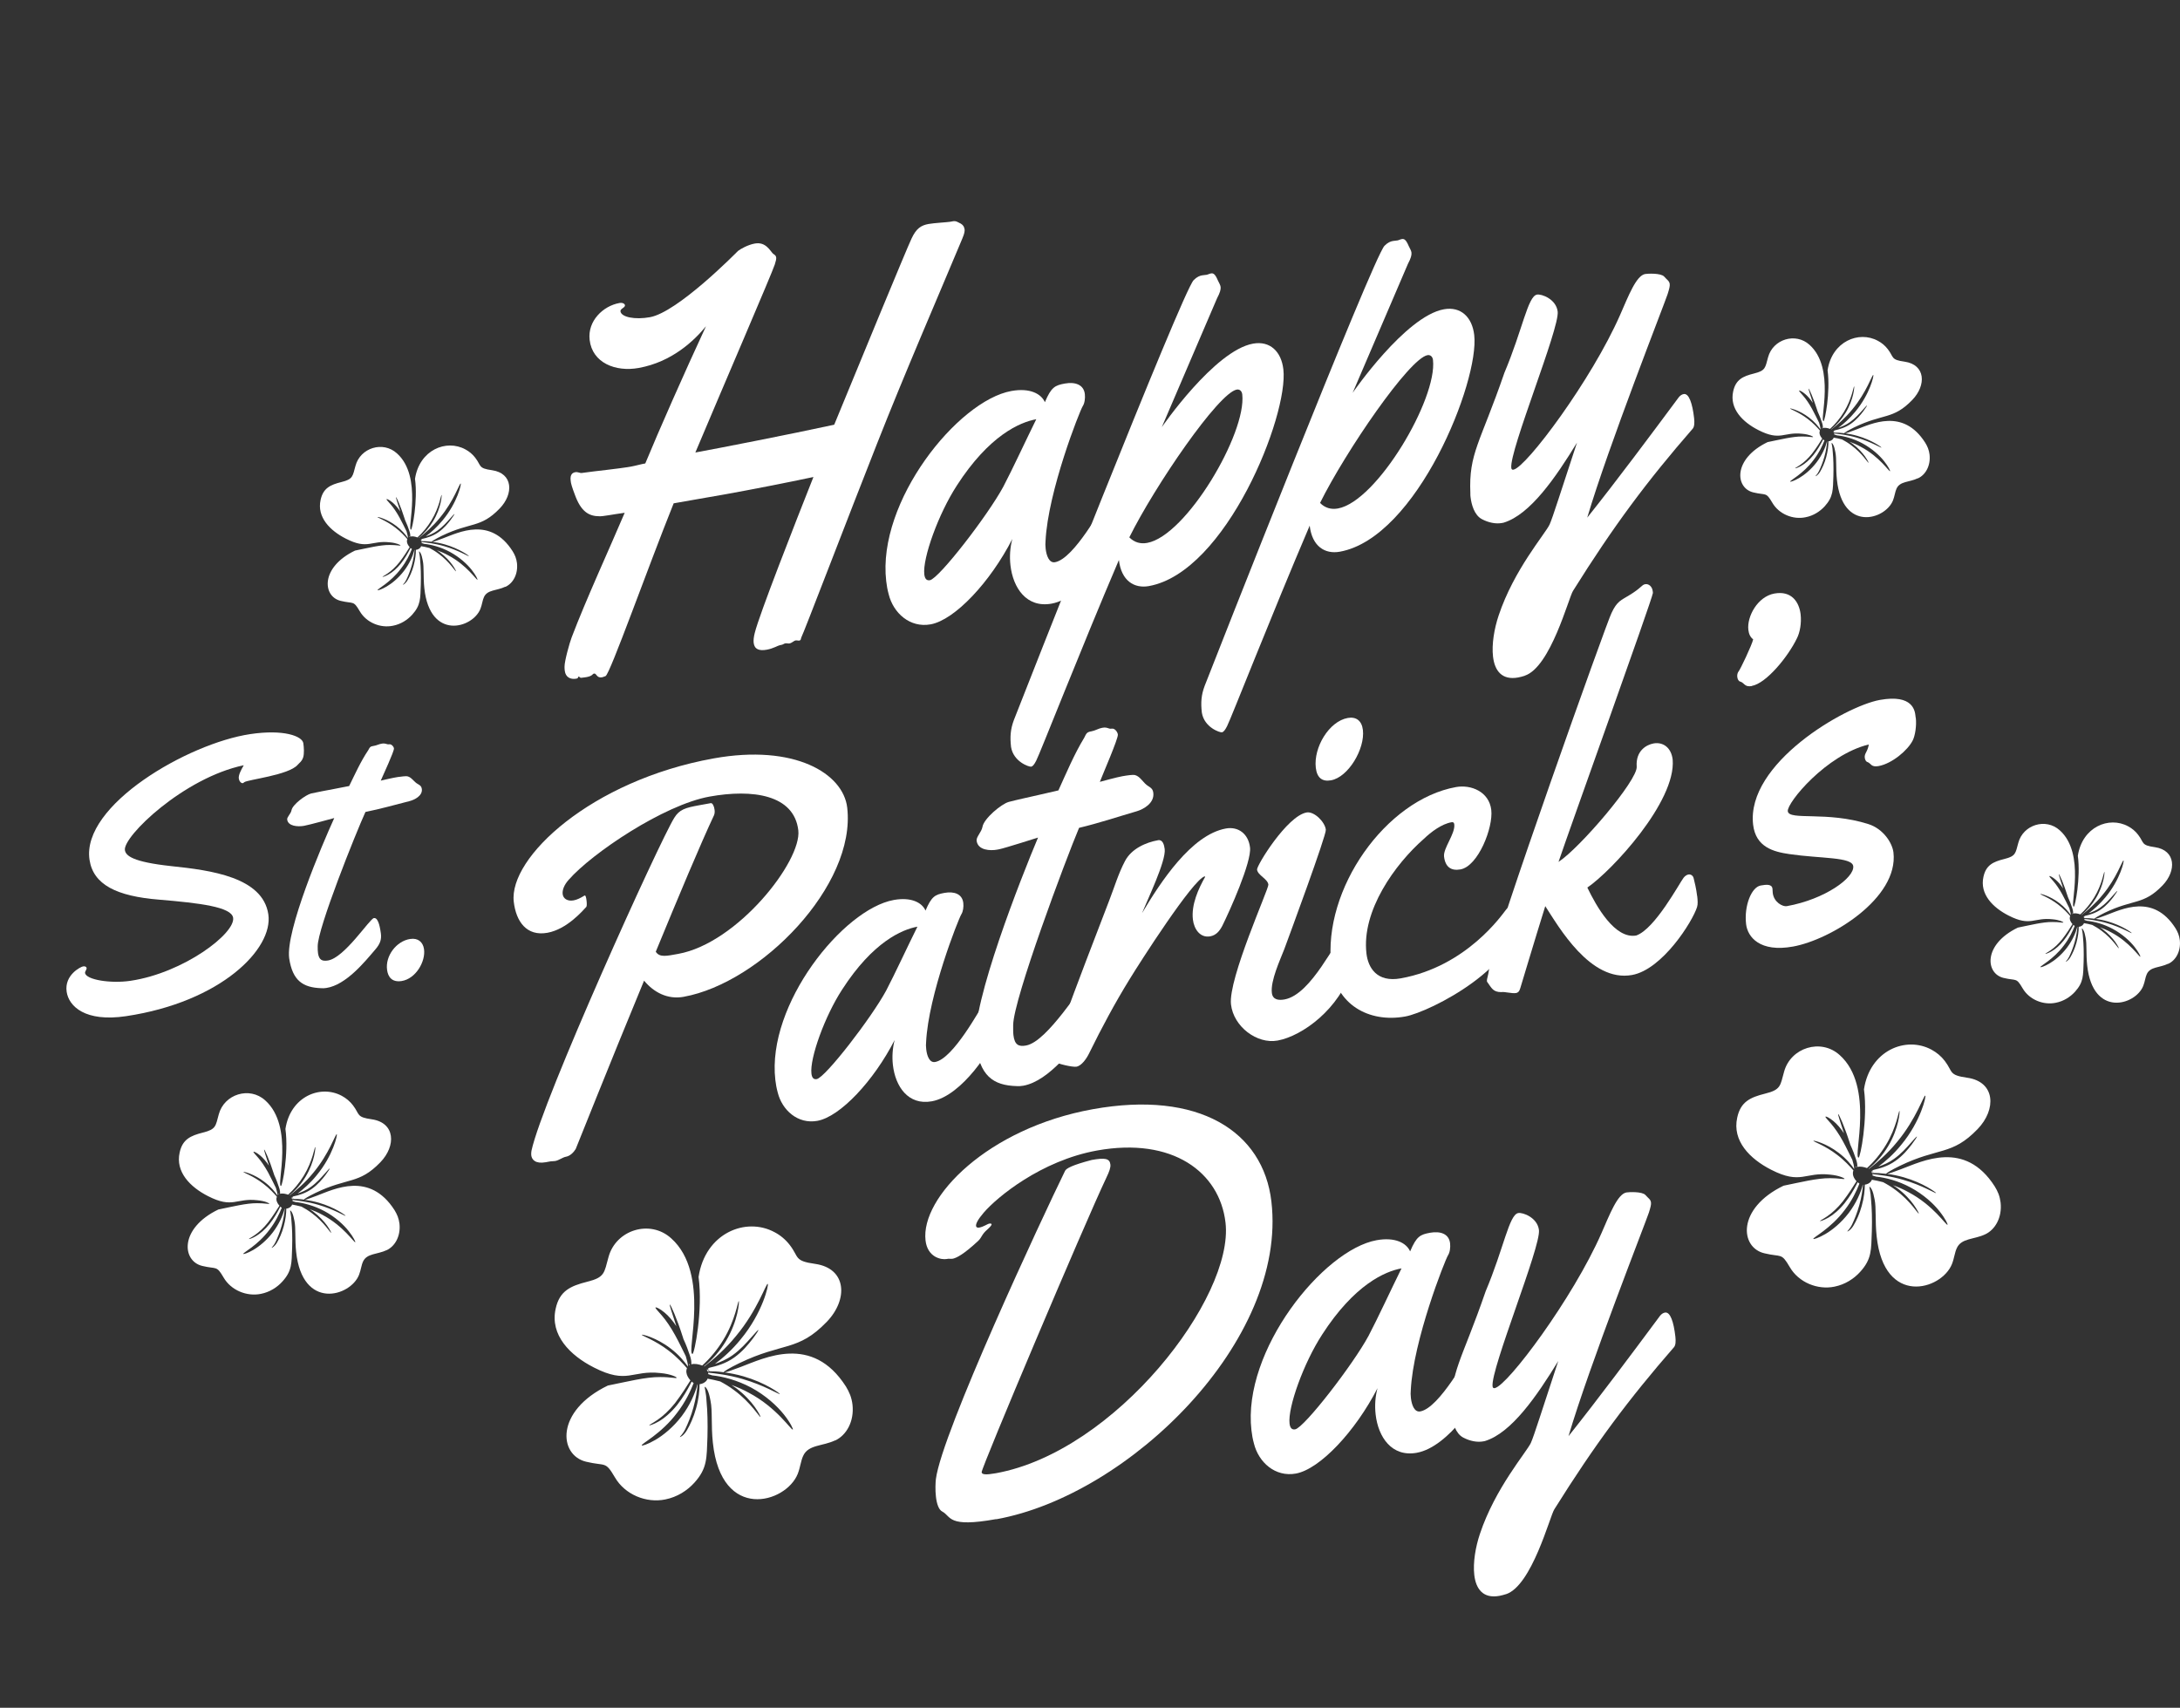 <?xml version="1.0" encoding="UTF-8"?><svg id="b" xmlns="http://www.w3.org/2000/svg" viewBox="0 0 338.78 265.43"><rect x="0" y="0" width="338.78" height="265.43" fill="#333333" stroke="none"/><g id="c"><path d="M129.77,223.9c1.75-.81,3-2.95,2.71-5.58-.06-.51-.18-1.02-.36-1.5-.18-.47-.41-.91-.66-1.32-5.25-8.22-12.68-4.41-16.38-3.03-1.25.47-2.12.78-2.47.84.89.12,1.88.31,2.93.61,1.68.49,3.13,1.15,4.12,1.71,1,.56,1.55,1,1.53,1.04-.07.12-2.46-1.38-5.77-2.33-2.3-.68-4.34-.88-5.38-1,.02.08.03.16.03.24.19.05.39.11.61.19,0,0,0,0,0,0,1.66.17,3.86.73,6.06,1.9,2.28,1.23,4.03,2.86,5.08,4.18,1.05,1.32,1.47,2.29,1.39,2.34-.22.18-2.45-3.41-6.88-5.74-.91-.5-1.8-.88-2.66-1.19.24.15.47.31.71.48,1.32.99,2.32,2.1,2.94,2.97.62.87.9,1.48.85,1.51-.12.09-1.47-2.22-4.06-4.13-.75-.57-1.5-1.01-2.19-1.38-.73-.19-1.39-.33-1.97-.43-.03.07-.04.15-.09.21-.25.38-.68.6-1.14.65,0,.95-.13,2.28-.54,3.73-.38,1.4-.94,2.59-1.42,3.41-.49.84-1.08,1.13-1.1,1.07-.04-.05.43-.4.83-1.22.4-.83.9-2.02,1.27-3.37.39-1.38.56-2.66.66-3.58-.01,0-.03,0-.04-.01,0,0,0,.01,0,.02-.36,1.36-1.14,3.2-2.45,4.93-1.32,1.73-2.87,2.97-4.09,3.68-1.22.71-2.07.95-2.11.85-.14-.24,3.01-1.74,5.5-5.07,1.28-1.66,2.07-3.35,2.57-4.62-.11-.07-.22-.14-.31-.23-.06.13-.13.26-.21.41-.45.86-1.11,2.05-2.05,3.23-.94,1.18-2.01,2.07-2.86,2.56-.86.5-1.46.64-1.48.6-.03-.06.52-.31,1.31-.86.79-.54,1.78-1.43,2.69-2.57,1.07-1.4,1.89-2.73,2.41-3.56-.03-.03-.06-.05-.08-.08-.27-.33-.5-.71-.55-1.14-.03-.22,0-.45.09-.66-.58-.67-1.54-1.74-2.84-2.73-2.12-1.64-4.23-2.34-4.18-2.47.01-.11,2.25.42,4.45,2.11,1.3.98,2.2,2.08,2.71,2.83,0,0,0,0,.01-.01,0-.22-.03-.47-.11-.77-.06-.25-.14-.53-.23-.84-.44-.86-.98-2.04-1.66-3.27-.7-1.27-1.44-2.34-2.06-3.05-.61-.72-1.05-1.13-.98-1.24.06-.09.65.15,1.42.8.58.48,1.23,1.21,1.82,2.11-.63-1.95-1.11-3.33-1.02-3.37.11-.05,1.12,2.19,2.03,5.07.03.1.06.19.09.29.44.94.76,1.82.98,2.5.24.64.28,1.16.24,1.43.52-.15,1.2,0,1.7.19,1.15-1.03,2.37-2.48,3.29-4.01,1.88-3.07,2.25-6.05,2.39-6.01.05,0,.03.75-.24,1.92-.27,1.16-.82,2.75-1.77,4.32-.87,1.45-2.08,2.88-3.39,3.89.02,0,.03.02.05.03,1.37-1.06,3.22-2.63,4.93-4.74,3.36-4.03,4.66-8.19,4.92-8.09.21.01-.74,4.45-4.23,8.65-1.31,1.61-2.72,2.86-3.98,3.79.84-.29,1.82-.69,2.74-1.35,1.25-.89,2.18-1.96,2.86-2.72.68-.77,1.1-1.24,1.15-1.2.05.04-.29.58-.91,1.4-.63.81-1.54,1.95-2.85,2.88-1.32.94-2.75,1.33-3.75,1.56-.03,0-.06.01-.09.02-.09.06-.19.13-.28.19.11.11.21.23.3.36.26,0,.54,0,.89.02.39.02.83.07,1.31.13,0-.13.89-.66,2.38-1.39,6.85-3.32,9.11-1.76,13.63-6.44,3.35-3.47,3.13-8.3-1.8-9.01-3.31-.46-2.47-1.03-3.95-2.94-.64-.83-1.44-1.5-2.33-1.97-4.49-2.45-10.81.13-11.84,6.94.7,5.2-.65,12.01-.95,11.97-.99-.11,2.84-12.49-3.3-17.97-3.28-2.99-8.62-1.32-9.75,2.93-.68,2.43-.53,3.13-3.32,3.82-2.6.66-4.29,1.42-4.89,4.2-.9,4.07,2.21,7.23,5.96,9.13,5.23,2.67,5.88.35,10.34.86,1.63.15,2.55.64,2.51.73-.04.14-.99-.12-2.54-.11-2.27-.03-5.19.73-8.16,1.32-8.22,3.97-7.64,10.83-3.37,11.84,3.06.74,2.94-.18,4.47,2.43,1.56,2.69,4.88,4.04,7.83,3.43,1.86-.37,3.41-1.38,4.51-2.59,2.05-2.27,1.91-3.84,2.04-7.09.06-2.17,0-4.13-.14-5.54-.06-1.44-.35-2.21-.27-2.28.05-.03.23.13.42.51.19.38.34.97.47,1.68.32,1.55.07,3.78.36,6.48,1.3,12.34,11.36,9.44,13.19,4.86.4-1.02.48-2.04.85-2.81.8-1.76,3.02-1.47,4.96-2.4Z" style="fill:#fff; stroke-width:0px;"/><path d="M107.11,212.2s.06-.03.09-.05c-.03-.06-.07-.14-.11-.23,0,.09.02.19.02.28Z" style="fill:#fff; stroke-width:0px;"/><path d="M109.83,212.87c.06.09.1.19.13.29.09,0,.18,0,.28,0l-.35-.32s-.04.02-.06.04Z" style="fill:#fff; stroke-width:0px;"/><path d="M60.07,194.32c1.3-.6,2.22-2.18,2.01-4.13-.05-.38-.14-.75-.27-1.11-.14-.35-.3-.67-.49-.98-3.89-6.09-9.39-3.27-12.13-2.24-.92.35-1.57.58-1.83.62.66.09,1.39.23,2.17.45,1.24.36,2.31.85,3.05,1.27.74.42,1.15.74,1.13.77-.05.09-1.82-1.02-4.27-1.72-1.7-.5-3.22-.65-3.99-.74.01.06.02.12.03.18.14.04.29.08.45.14,0,0,0,0,0,0,1.23.13,2.86.54,4.49,1.41,1.69.91,2.99,2.12,3.76,3.1.78.98,1.09,1.7,1.03,1.73-.16.13-1.82-2.52-5.1-4.25-.67-.37-1.34-.65-1.97-.88.17.11.35.23.52.36.97.73,1.72,1.56,2.18,2.2.46.65.66,1.1.63,1.12-.09.06-1.09-1.64-3-3.06-.56-.42-1.11-.75-1.62-1.02-.54-.14-1.03-.24-1.46-.32-.02.05-.03.11-.06.16-.18.28-.51.44-.84.48,0,.7-.1,1.69-.4,2.76-.28,1.03-.69,1.92-1.05,2.52-.37.62-.8.84-.82.79-.03-.04.32-.29.61-.91.29-.61.66-1.49.94-2.5.29-1.02.42-1.97.49-2.65-.01,0-.02,0-.03,0,0,0,0,0,0,.01-.26,1.01-.85,2.37-1.82,3.65-.98,1.28-2.13,2.2-3.03,2.73-.91.53-1.53.7-1.57.63-.1-.18,2.23-1.29,4.07-3.76.95-1.23,1.53-2.48,1.91-3.42-.08-.05-.16-.1-.23-.17-.05.1-.09.19-.15.3-.33.64-.82,1.52-1.52,2.39-.69.87-1.49,1.53-2.12,1.9-.63.37-1.08.48-1.09.44-.02-.05.39-.23.97-.64.58-.4,1.32-1.06,1.99-1.91.8-1.03,1.4-2.02,1.79-2.63-.02-.02-.04-.04-.06-.06-.2-.24-.37-.53-.41-.84-.02-.16,0-.34.07-.49-.43-.49-1.14-1.29-2.11-2.02-1.57-1.22-3.13-1.73-3.09-1.83,0-.08,1.67.31,3.29,1.57.96.73,1.63,1.54,2.01,2.1,0,0,0,0,0,0,0-.16-.02-.35-.08-.57-.05-.19-.1-.4-.17-.62-.33-.64-.73-1.51-1.23-2.43-.52-.94-1.07-1.73-1.53-2.26-.45-.53-.78-.84-.72-.92.05-.07.48.11,1.05.59.43.36.91.9,1.35,1.56-.47-1.44-.82-2.47-.75-2.5.08-.03.83,1.62,1.5,3.75.02.07.04.14.07.22.33.7.56,1.35.72,1.85.18.47.21.86.18,1.06.38-.11.89,0,1.26.14.85-.76,1.76-1.84,2.44-2.97,1.39-2.28,1.67-4.48,1.77-4.45.04,0,.02.56-.18,1.42-.2.86-.61,2.04-1.31,3.2-.65,1.08-1.54,2.13-2.51,2.88.01,0,.02.02.04.02,1.01-.78,2.39-1.95,3.66-3.51,2.49-2.99,3.45-6.07,3.64-5.99.16,0-.55,3.3-3.14,6.41-.97,1.19-2.02,2.12-2.95,2.81.62-.21,1.35-.51,2.03-1,.93-.66,1.62-1.45,2.12-2.01.5-.57.82-.92.85-.89.03.03-.22.43-.67,1.04-.46.6-1.14,1.44-2.11,2.13-.98.7-2.04.99-2.78,1.15-.02,0-.04,0-.07.01-.07.05-.14.09-.21.14.08.08.16.17.22.27.19,0,.4,0,.66.01.29.01.62.05.97.09,0-.1.66-.49,1.76-1.03,5.07-2.46,6.75-1.3,10.1-4.77,2.48-2.57,2.32-6.15-1.33-6.68-2.45-.34-1.83-.76-2.93-2.18-.47-.62-1.07-1.11-1.72-1.46-3.33-1.81-8.01.1-8.77,5.14.52,3.85-.48,8.9-.7,8.87-.73-.08,2.1-9.25-2.44-13.31-2.43-2.21-6.38-.98-7.22,2.17-.5,1.8-.39,2.32-2.46,2.83-1.93.49-3.18,1.05-3.62,3.11-.67,3.02,1.64,5.36,4.41,6.77,3.87,1.98,4.35.26,7.66.64,1.21.11,1.89.47,1.86.54-.03.1-.73-.09-1.88-.08-1.68-.02-3.85.54-6.04.98-6.09,2.94-5.66,8.02-2.49,8.77,2.26.55,2.18-.13,3.31,1.8,1.15,1.99,3.61,2.99,5.8,2.54,1.37-.27,2.53-1.02,3.34-1.92,1.52-1.68,1.42-2.84,1.51-5.25.05-1.61,0-3.06-.1-4.1-.04-1.07-.26-1.64-.2-1.69.04-.02.17.1.31.38.14.28.25.72.35,1.24.23,1.14.05,2.8.26,4.8.96,9.14,8.42,6.99,9.77,3.6.3-.76.36-1.51.63-2.08.59-1.3,2.24-1.09,3.68-1.78Z" style="fill:#fff; stroke-width:0px;"/><path d="M43.28,185.65s.05-.02.07-.03c-.02-.04-.05-.1-.08-.17,0,.07.01.14.01.2Z" style="fill:#fff; stroke-width:0px;"/><path d="M45.3,186.15c.04.07.07.14.1.21.06,0,.13,0,.21,0l-.26-.24s-.03.02-.05.03Z" style="fill:#fff; stroke-width:0px;"/><path d="M308.5,191.85c1.55-.72,2.66-2.62,2.4-4.95-.06-.46-.16-.9-.32-1.33-.16-.41-.36-.8-.59-1.17-4.65-7.29-11.24-3.91-14.53-2.69-1.11.42-1.88.69-2.19.74.79.11,1.67.27,2.6.54,1.49.43,2.77,1.02,3.65,1.52.88.5,1.38.88,1.35.92-.06.11-2.18-1.23-5.12-2.06-2.04-.6-3.85-.78-4.77-.88.02.07.03.14.03.22.17.05.34.1.54.17,0,0,0,0,0,0,1.47.15,3.43.64,5.37,1.69,2.03,1.1,3.58,2.53,4.5,3.71.93,1.18,1.31,2.03,1.23,2.08-.19.16-2.17-3.02-6.11-5.09-.8-.44-1.6-.78-2.36-1.06.21.14.42.27.63.43,1.17.87,2.06,1.86,2.61,2.64.55.78.8,1.31.76,1.34-.1.08-1.3-1.97-3.6-3.66-.67-.5-1.33-.9-1.94-1.22-.64-.17-1.23-.29-1.75-.38-.03.06-.04.13-.08.19-.22.34-.61.53-1.01.58,0,.84-.12,2.02-.48,3.3-.34,1.24-.83,2.3-1.26,3.02-.44.75-.96,1-.98.95-.03-.05.38-.35.74-1.09.35-.73.79-1.79,1.12-2.99.35-1.22.5-2.36.58-3.18-.01,0-.02,0-.04,0,0,0,0,.01,0,.02-.32,1.21-1.01,2.83-2.18,4.37-1.17,1.53-2.55,2.64-3.63,3.27-1.08.63-1.84.84-1.87.76-.12-.21,2.67-1.55,4.88-4.5,1.14-1.47,1.84-2.97,2.28-4.1-.1-.06-.19-.12-.28-.2-.06.12-.11.23-.18.36-.4.77-.99,1.82-1.82,2.86-.83,1.05-1.78,1.84-2.54,2.27-.76.44-1.29.57-1.31.53-.02-.06.46-.27,1.16-.76.7-.48,1.58-1.27,2.38-2.28.95-1.24,1.68-2.42,2.14-3.15-.02-.03-.05-.05-.07-.07-.24-.29-.45-.63-.49-1.01-.02-.2,0-.4.08-.59-.51-.59-1.36-1.54-2.52-2.42-1.88-1.46-3.75-2.07-3.7-2.19.01-.09,1.99.37,3.94,1.88,1.15.87,1.95,1.84,2.4,2.51,0,0,0,0,0-.01,0-.2-.03-.42-.09-.68-.06-.22-.12-.47-.2-.74-.39-.76-.87-1.81-1.47-2.9-.62-1.13-1.28-2.07-1.83-2.71-.54-.64-.93-1-.87-1.1.05-.08.57.13,1.26.71.52.43,1.09,1.08,1.61,1.87-.56-1.73-.98-2.96-.9-2.99.1-.04.99,1.94,1.8,4.49.03.09.05.17.08.26.39.84.67,1.61.87,2.22.21.57.25,1.03.22,1.26.46-.13,1.06,0,1.51.17,1.02-.92,2.1-2.2,2.92-3.56,1.67-2.72,2-5.36,2.12-5.33.05,0,.03.66-.21,1.7-.24,1.03-.72,2.44-1.57,3.83-.77,1.29-1.85,2.55-3,3.45.02,0,.03.02.05.03,1.21-.94,2.86-2.33,4.38-4.2,2.98-3.58,4.13-7.27,4.36-7.18.19.01-.66,3.95-3.75,7.67-1.16,1.43-2.42,2.54-3.53,3.36.75-.25,1.62-.61,2.43-1.2,1.11-.79,1.94-1.74,2.54-2.41.6-.68.98-1.1,1.02-1.07.04.03-.26.51-.81,1.24-.55.72-1.36,1.73-2.53,2.55-1.17.84-2.44,1.18-3.32,1.38-.03,0-.05,0-.08.02-.08.05-.17.11-.25.16.1.1.19.2.26.32.23,0,.48,0,.79.02.34.02.74.06,1.16.11,0-.11.79-.58,2.11-1.23,6.07-2.94,8.08-1.56,12.09-5.71,2.97-3.07,2.77-7.36-1.59-7.99-2.94-.41-2.2-.91-3.5-2.61-.56-.74-1.28-1.33-2.06-1.75-3.99-2.17-9.59.12-10.5,6.16.62,4.61-.58,10.65-.84,10.62-.88-.1,2.52-11.07-2.93-15.94-2.91-2.65-7.64-1.17-8.65,2.6-.6,2.15-.47,2.78-2.95,3.39-2.31.58-3.8,1.26-4.33,3.73-.8,3.61,1.96,6.41,5.28,8.1,4.64,2.37,5.21.31,9.17.76,1.45.14,2.26.57,2.23.65-.04.12-.88-.11-2.25-.1-2.01-.02-4.61.64-7.23,1.17-7.29,3.52-6.78,9.61-2.99,10.5,2.71.66,2.61-.16,3.96,2.15,1.38,2.39,4.33,3.58,6.94,3.04,1.65-.33,3.02-1.22,4-2.3,1.82-2.01,1.7-3.4,1.81-6.29.06-1.92,0-3.66-.12-4.91-.05-1.28-.31-1.96-.24-2.02.04-.03.2.12.37.46.17.34.3.86.42,1.49.28,1.37.06,3.36.32,5.75,1.15,10.95,10.08,8.37,11.7,4.31.36-.91.43-1.81.76-2.49.71-1.56,2.68-1.31,4.4-2.13Z" style="fill:#fff; stroke-width:0px;"/><path d="M288.41,181.47s.06-.03.08-.04c-.03-.05-.06-.12-.1-.2,0,.08.02.17.01.24Z" style="fill:#fff; stroke-width:0px;"/><path d="M290.81,182.06c.05.08.09.17.12.26.08,0,.16,0,.25,0l-.31-.28s-.04.02-.05.03Z" style="fill:#fff; stroke-width:0px;"/><path d="M78.55,91.21c1.16-.53,1.98-1.95,1.79-3.68-.04-.34-.12-.67-.24-.99-.12-.31-.27-.6-.44-.87-3.46-5.43-8.37-2.91-10.82-2-.82.31-1.4.52-1.63.55.59.08,1.24.2,1.93.4,1.11.32,2.06.76,2.72,1.13.66.37,1.03.66,1.01.69-.05.08-1.62-.91-3.81-1.54-1.52-.45-2.87-.58-3.55-.66.01.05.02.11.02.16.12.03.25.07.4.13,0,0,0,0,0,0,1.1.11,2.55.48,4,1.26,1.51.82,2.66,1.89,3.35,2.76.7.88.97,1.51.92,1.55-.14.12-1.62-2.25-4.55-3.79-.6-.33-1.19-.58-1.76-.79.16.1.31.2.47.32.87.65,1.53,1.39,1.94,1.96.41.58.59.98.56,1-.08.06-.97-1.46-2.68-2.72-.5-.38-.99-.67-1.44-.91-.48-.13-.92-.22-1.3-.28-.02.05-.03.1-.06.14-.16.25-.45.4-.75.43,0,.63-.09,1.5-.35,2.46-.25.92-.62,1.71-.94,2.25-.33.56-.71.75-.73.71-.02-.03.29-.26.55-.81.26-.55.59-1.33.84-2.23.26-.91.37-1.75.43-2.37,0,0-.02,0-.03,0,0,0,0,0,0,.01-.23.9-.75,2.11-1.62,3.25-.87,1.14-1.9,1.96-2.7,2.43-.81.47-1.37.63-1.4.56-.09-.16,1.99-1.15,3.63-3.35.85-1.1,1.37-2.21,1.7-3.05-.07-.04-.14-.09-.21-.15-.04.09-.08.17-.14.27-.3.57-.73,1.35-1.35,2.13-.62.78-1.32,1.37-1.89,1.69-.57.33-.96.43-.98.39-.02-.04.35-.2.86-.57.52-.36,1.17-.94,1.77-1.7.71-.92,1.25-1.8,1.59-2.35-.02-.02-.04-.03-.05-.05-.18-.22-.33-.47-.37-.75-.02-.15,0-.3.06-.44-.38-.44-1.02-1.15-1.88-1.8-1.4-1.08-2.79-1.54-2.76-1.63,0-.07,1.48.28,2.94,1.4.86.65,1.45,1.37,1.79,1.87,0,0,0,0,0,0,0-.15-.02-.31-.07-.51-.04-.17-.09-.35-.15-.55-.29-.57-.65-1.35-1.1-2.16-.46-.84-.95-1.54-1.36-2.01-.4-.47-.69-.75-.64-.82.04-.06.43.1.94.53.38.32.81.8,1.2,1.39-.42-1.29-.73-2.2-.67-2.23.07-.03.74,1.44,1.34,3.35.02.07.04.13.06.19.29.62.5,1.2.65,1.65.16.42.19.77.16.94.34-.1.79,0,1.12.13.76-.68,1.57-1.64,2.17-2.65,1.24-2.03,1.49-3.99,1.58-3.97.03,0,.02.49-.16,1.27-.18.77-.54,1.82-1.17,2.85-.58.96-1.38,1.9-2.24,2.57.01,0,.02.01.03.02.9-.7,2.13-1.74,3.26-3.13,2.22-2.66,3.07-5.41,3.25-5.34.14,0-.49,2.94-2.8,5.71-.87,1.06-1.8,1.89-2.63,2.5.56-.19,1.2-.45,1.81-.89.83-.59,1.44-1.29,1.89-1.79.45-.51.73-.82.76-.8.03.02-.19.38-.6.93-.41.54-1.02,1.29-1.88,1.9-.87.62-1.82.88-2.47,1.03-.02,0-.04,0-.06.01-.06.04-.12.08-.18.12.07.07.14.15.2.24.17,0,.36,0,.59.01.25.01.55.04.86.08,0-.08.59-.43,1.57-.92,4.52-2.19,6.02-1.16,9-4.25,2.21-2.29,2.07-5.48-1.19-5.95-2.19-.3-1.63-.68-2.61-1.94-.42-.55-.95-.99-1.54-1.3-2.97-1.62-7.14.09-7.82,4.58.46,3.43-.43,7.93-.63,7.91-.65-.07,1.88-8.25-2.18-11.87-2.17-1.97-5.69-.87-6.44,1.94-.45,1.6-.35,2.07-2.19,2.52-1.72.43-2.83.94-3.23,2.77-.6,2.69,1.46,4.78,3.93,6.03,3.45,1.76,3.88.23,6.83.57,1.08.1,1.68.42,1.66.48-.03.09-.65-.08-1.68-.07-1.5-.02-3.43.48-5.39.87-5.43,2.62-5.05,7.15-2.22,7.82,2.02.49,1.94-.12,2.95,1.6,1.03,1.78,3.22,2.67,5.17,2.26,1.23-.24,2.25-.91,2.98-1.71,1.35-1.5,1.26-2.53,1.34-4.68.04-1.43,0-2.72-.09-3.66-.04-.95-.23-1.46-.18-1.5.03-.02.15.09.27.34.13.25.22.64.31,1.11.21,1.02.05,2.5.24,4.28.86,8.15,7.5,6.24,8.71,3.21.27-.67.32-1.35.56-1.85.53-1.16,2-.97,3.28-1.59Z" style="fill:#fff; stroke-width:0px;"/><path d="M63.59,83.48s.04-.02.06-.03c-.02-.04-.04-.09-.07-.15,0,.06.01.13.01.18Z" style="fill:#fff; stroke-width:0px;"/><path d="M65.39,83.92c.04.06.06.12.09.19.06,0,.12,0,.18,0l-.23-.21s-.03.02-.04.02Z" style="fill:#fff; stroke-width:0px;"/><path d="M298.07,74.34c1.16-.53,1.98-1.95,1.79-3.68-.04-.34-.12-.67-.24-.99-.12-.31-.27-.6-.44-.87-3.46-5.43-8.37-2.91-10.82-2-.82.31-1.4.52-1.63.55.59.08,1.24.2,1.93.4,1.11.32,2.06.76,2.72,1.13.66.37,1.03.66,1.01.69-.05.08-1.62-.91-3.81-1.54-1.52-.45-2.87-.58-3.55-.66.01.05.02.11.02.16.12.03.25.07.4.13,0,0,0,0,0,0,1.1.11,2.55.48,4,1.26,1.51.82,2.66,1.89,3.35,2.76.7.88.97,1.51.92,1.55-.14.12-1.62-2.25-4.55-3.79-.6-.33-1.19-.58-1.76-.79.16.1.31.2.47.32.87.65,1.53,1.39,1.94,1.96.41.58.59.98.56,1-.08.06-.97-1.46-2.68-2.72-.5-.38-.99-.67-1.44-.91-.48-.13-.92-.22-1.3-.28-.02.05-.03.1-.06.14-.16.25-.45.4-.75.43,0,.63-.09,1.5-.35,2.46-.25.92-.62,1.71-.94,2.25-.33.56-.71.75-.73.71-.02-.03.29-.26.55-.81.26-.55.59-1.33.84-2.23.26-.91.37-1.75.43-2.37,0,0-.02,0-.03,0,0,0,0,0,0,.01-.23.9-.75,2.11-1.62,3.25-.87,1.14-1.9,1.96-2.7,2.43-.81.47-1.37.63-1.4.56-.09-.16,1.99-1.15,3.63-3.35.85-1.1,1.37-2.21,1.7-3.05-.07-.04-.14-.09-.21-.15-.04.09-.08.17-.14.27-.3.57-.73,1.35-1.35,2.13-.62.78-1.32,1.37-1.89,1.69-.57.33-.96.43-.98.39-.02-.04.35-.2.86-.57.52-.36,1.17-.94,1.77-1.7.71-.92,1.25-1.8,1.59-2.35-.02-.02-.04-.03-.05-.05-.18-.22-.33-.47-.37-.75-.02-.15,0-.3.06-.44-.38-.44-1.02-1.15-1.88-1.8-1.4-1.08-2.79-1.54-2.76-1.63,0-.07,1.48.28,2.94,1.4.86.65,1.45,1.37,1.79,1.87,0,0,0,0,0,0,0-.15-.02-.31-.07-.51-.04-.17-.09-.35-.15-.55-.29-.57-.65-1.35-1.1-2.16-.46-.84-.95-1.54-1.36-2.01-.4-.47-.69-.75-.64-.82.04-.06.43.1.94.53.38.32.81.8,1.2,1.39-.42-1.29-.73-2.2-.67-2.23.07-.03.74,1.44,1.34,3.35.02.07.04.13.06.19.29.62.5,1.2.65,1.65.16.42.19.77.16.94.34-.1.79,0,1.12.13.76-.68,1.57-1.64,2.17-2.65,1.24-2.03,1.49-3.99,1.58-3.97.03,0,.02.49-.16,1.27-.18.77-.54,1.82-1.17,2.85-.58.96-1.38,1.9-2.24,2.57.01,0,.02.01.03.02.9-.7,2.13-1.74,3.26-3.13,2.22-2.66,3.07-5.41,3.25-5.34.14,0-.49,2.94-2.8,5.71-.87,1.06-1.8,1.89-2.63,2.5.56-.19,1.2-.45,1.81-.89.83-.59,1.44-1.29,1.89-1.79.45-.51.73-.82.76-.8.03.02-.19.38-.6.93-.41.54-1.02,1.29-1.88,1.9-.87.62-1.82.88-2.47,1.03-.02,0-.04,0-.06.01-.06.04-.12.08-.18.12.07.07.14.15.2.24.17,0,.36,0,.59.01.25.01.55.04.86.08,0-.08.59-.43,1.57-.92,4.52-2.19,6.02-1.16,9-4.25,2.21-2.29,2.07-5.48-1.19-5.95-2.19-.3-1.63-.68-2.61-1.94-.42-.55-.95-.99-1.54-1.3-2.97-1.62-7.14.09-7.82,4.58.46,3.43-.43,7.93-.63,7.91-.65-.07,1.88-8.25-2.18-11.87-2.17-1.97-5.69-.87-6.44,1.94-.45,1.6-.35,2.07-2.19,2.52-1.72.43-2.83.94-3.23,2.77-.6,2.69,1.46,4.78,3.93,6.03,3.45,1.76,3.88.23,6.83.57,1.08.1,1.68.42,1.66.49-.03.09-.65-.08-1.68-.07-1.5-.02-3.43.48-5.39.87-5.43,2.62-5.05,7.15-2.22,7.82,2.02.49,1.94-.12,2.95,1.6,1.03,1.78,3.22,2.67,5.17,2.26,1.23-.24,2.25-.91,2.98-1.71,1.35-1.5,1.26-2.53,1.34-4.68.04-1.43,0-2.72-.09-3.66-.04-.95-.23-1.46-.18-1.5.03-.02.15.09.27.34.13.25.22.64.31,1.11.21,1.02.05,2.5.24,4.28.86,8.15,7.5,6.23,8.71,3.21.27-.67.32-1.35.56-1.85.53-1.16,2-.97,3.28-1.59Z" style="fill:#fff; stroke-width:0px;"/><path d="M283.11,66.61s.04-.02.06-.03c-.02-.04-.05-.09-.07-.15,0,.06.01.13.01.18Z" style="fill:#fff; stroke-width:0px;"/><path d="M284.91,67.06c.04.06.06.12.09.19.06,0,.12,0,.18,0l-.23-.21s-.03.02-.04.03Z" style="fill:#fff; stroke-width:0px;"/><path d="M336.96,149.8c1.16-.53,1.98-1.95,1.79-3.68-.04-.34-.12-.67-.24-.99-.12-.31-.27-.6-.44-.87-3.46-5.43-8.37-2.91-10.82-2-.82.31-1.4.52-1.63.55.59.08,1.24.2,1.93.4,1.11.32,2.06.76,2.72,1.13.66.37,1.03.66,1.01.69-.05.08-1.62-.91-3.81-1.54-1.52-.45-2.87-.58-3.55-.66.01.05.02.11.02.16.12.03.25.07.4.13,0,0,0,0,0,0,1.1.11,2.55.48,4,1.26,1.51.82,2.66,1.89,3.35,2.76.7.88.97,1.51.92,1.55-.14.12-1.62-2.25-4.55-3.79-.6-.33-1.19-.58-1.76-.79.16.1.31.2.47.32.87.65,1.53,1.39,1.94,1.96.41.58.59.98.56,1-.08.06-.97-1.46-2.68-2.72-.5-.38-.99-.67-1.44-.91-.48-.13-.92-.22-1.3-.28-.02.05-.03.1-.06.14-.16.25-.45.4-.75.43,0,.63-.09,1.5-.35,2.46-.25.92-.62,1.71-.94,2.25-.33.56-.71.75-.73.71-.02-.03.29-.26.55-.81.26-.55.59-1.33.84-2.23.26-.91.37-1.75.43-2.37,0,0-.02,0-.03,0,0,0,0,0,0,.01-.23.9-.75,2.11-1.62,3.25-.87,1.14-1.9,1.96-2.7,2.43-.81.47-1.37.63-1.4.56-.09-.16,1.99-1.15,3.63-3.35.85-1.1,1.37-2.21,1.7-3.05-.07-.04-.14-.09-.21-.15-.04.09-.08.17-.14.27-.3.57-.73,1.35-1.35,2.13-.62.78-1.32,1.37-1.89,1.69-.57.33-.96.43-.98.39-.02-.04.35-.2.86-.57.52-.36,1.17-.94,1.77-1.7.71-.92,1.25-1.8,1.59-2.35-.02-.02-.04-.03-.05-.05-.18-.22-.33-.47-.37-.75-.02-.15,0-.3.06-.44-.38-.44-1.02-1.15-1.88-1.8-1.4-1.08-2.79-1.54-2.76-1.63,0-.07,1.48.28,2.94,1.4.86.65,1.45,1.37,1.79,1.87,0,0,0,0,0,0,0-.15-.02-.31-.07-.51-.04-.17-.09-.35-.15-.55-.29-.57-.65-1.35-1.1-2.16-.46-.84-.95-1.54-1.36-2.01-.4-.47-.69-.75-.64-.82.04-.06.43.1.94.53.38.32.81.8,1.2,1.39-.42-1.29-.73-2.2-.67-2.23.07-.03.74,1.44,1.34,3.35.02.07.04.13.06.19.29.62.5,1.2.65,1.65.16.42.19.77.16.94.34-.1.79,0,1.12.13.76-.68,1.57-1.64,2.17-2.65,1.24-2.03,1.49-3.99,1.58-3.97.03,0,.02.5-.16,1.27-.18.77-.54,1.82-1.17,2.85-.58.96-1.38,1.9-2.24,2.57.01,0,.02.01.03.02.9-.7,2.13-1.74,3.26-3.13,2.22-2.66,3.07-5.41,3.25-5.34.14,0-.49,2.94-2.8,5.71-.87,1.06-1.8,1.89-2.63,2.5.56-.19,1.2-.45,1.81-.89.83-.59,1.44-1.29,1.89-1.79.45-.51.73-.82.76-.8.03.02-.19.38-.6.93-.41.54-1.02,1.29-1.88,1.9-.87.62-1.82.88-2.47,1.03-.02,0-.04,0-.06.01-.06.04-.12.08-.18.12.07.07.14.15.2.24.17,0,.36,0,.59.01.25.01.55.04.86.08,0-.08.59-.43,1.57-.92,4.52-2.19,6.02-1.16,9-4.25,2.21-2.29,2.07-5.48-1.19-5.95-2.19-.3-1.63-.68-2.61-1.94-.42-.55-.95-.99-1.54-1.3-2.97-1.62-7.14.09-7.82,4.58.46,3.43-.43,7.93-.63,7.91-.65-.07,1.88-8.25-2.18-11.87-2.17-1.97-5.69-.87-6.44,1.94-.45,1.6-.35,2.07-2.19,2.52-1.72.43-2.83.94-3.23,2.77-.6,2.69,1.46,4.78,3.93,6.03,3.45,1.76,3.88.23,6.83.57,1.08.1,1.68.42,1.66.49-.03.09-.65-.08-1.68-.07-1.5-.02-3.43.48-5.39.87-5.43,2.62-5.05,7.15-2.22,7.82,2.02.49,1.94-.12,2.95,1.6,1.03,1.78,3.22,2.67,5.17,2.26,1.23-.24,2.25-.91,2.98-1.71,1.35-1.5,1.26-2.53,1.34-4.68.04-1.43,0-2.72-.09-3.66-.04-.95-.23-1.46-.18-1.5.03-.02.15.09.27.34.13.25.22.64.31,1.11.21,1.02.05,2.5.24,4.28.86,8.15,7.5,6.24,8.71,3.21.27-.67.32-1.35.56-1.85.53-1.16,2-.97,3.28-1.59Z" style="fill:#fff; stroke-width:0px;"/><path d="M322,142.07s.04-.02.06-.03c-.02-.04-.04-.09-.07-.15,0,.06.01.13.01.18Z" style="fill:#fff; stroke-width:0px;"/><path d="M323.8,142.51c.04.06.06.12.09.19.06,0,.12,0,.18,0l-.23-.21s-.03.02-.04.02Z" style="fill:#fff; stroke-width:0px;"/><path d="M47.11,117.72c-.23.67-.52.77-.85,1.15-1.39,1.62-7.82,2.3-8.31,2.71-.07.07-.15.13-.23.15-.16.02-.52-.17-.61-.74-.07-.49.31-1.26.77-2.05-9.33,1.95-18.79,11.08-18.47,13.19.13.87,1.19,1.84,7.23,2.49,6.1.64,14.2,1.7,15.06,7.49.8,5.33-7.32,13.62-22.12,15.83-6.36.95-8.89-1.55-9.22-3.79-.39-2.63,2.21-3.9,2.56-3.95.3-.04.51.06.54.25.04.24-.28.54-.24.78.16,1.06,4.01,1.67,7.07,1.21,8.25-1.23,16.3-7.36,15.94-9.79-.25-1.7-5.21-2.29-11.49-2.82-6.64-.53-10.25-2.34-10.83-6.21-1.26-8.47,15.31-18.08,24.97-19.52,5.2-.78,8.1.31,8.26,1.42.09.62.16,1.61-.03,2.22Z" style="fill:#fff; stroke-width:0px;"/><path d="M51.92,127.15s-4.01,1.1-4.61,1.19l-.24.04c-.76.11-2.29.06-2.44-.99-.06-.41.56-.88.67-1.45.14-.88,2.19-2.4,3.07-2.62,1.15-.25,2.31-.46,3.47-.68,2.53-.49-.11.02,2.42-.47.91-1.85,1.8-3.84,2.96-5.56.26-.48.3-.6.87-.68.43-.06.82-.29,1.25-.35.68-.1.72.17,1.15.1.32-.05.69.34.73.64.06.43-1.74,4.27-2.05,5.01.35-.08,2-.47,2.65-.56s1.28-.16,1.5-.11c.69.17.99.88,1.65,1.22.3.18.52.31.58.72.16,1.08-1.13,1.72-1.93,1.92-2.45.62-4.36,1.18-6.83,1.68-1.5,3.29-7.45,18.12-7.42,20.89,0,.41,0,.77.05,1.07.16,1.06.66,1.26,1.52,1.13,2.6-.39,6.5-6.5,7.17-6.6.76-.11.99,1.84,1.07,2.33.15,1.03-.13,1.71-.86,2.56-1.58,1.84-4.52,5.52-7.63,5.98-.27.04-.52.05-.77.03-2.84-.1-4.46-1.16-4.98-4.65-.58-4.26,5.11-17.64,6.99-21.76Z" style="fill:#fff; stroke-width:0px;"/><path d="M65.89,147.5c.29,1.92-1.27,4.64-3.49,4.98-1.54.23-2.1-.71-2.24-1.69-.33-2.19,1.43-4.53,3.59-4.85,1.24-.19,1.98.51,2.14,1.56Z" style="fill:#fff; stroke-width:0px;"/><path d="M154.8,236.11c-7.61,1.37-6.93-.41-8.36-1.17-.57-.28-.87-1.25-.99-2.29-.13-1.08-.07-2.24-.01-2.76.92-7.23,16.52-40.64,20.08-47.92.19-.37,1.08-.88,4.13-1.68,2.06-.37,2.8-.25,2.91.71.05.46-.15,1.05-.64,2.07-3.38,7.12-19.44,45.12-19.37,45.75.04.37.62.44,2.2.16,18.59-3.35,37.05-27.32,35.7-38.95-.91-7.84-8.21-13.33-19.97-11.21-8.7,1.57-15.57,7.28-17.59,9.64-.91,1.06-1.25,1.72-1.21,2.09.02.21.23.3.49.25.71-.13,1.27-.57,1.57-.62.22-.04.35.02.36.11.01.12-.19.37-.6.75-1.01.86-.85,1.22-1.51,1.85-2.28,2.11-3.3,2.59-3.89,2.74-.38.07-.58-.02-.8.02l-.15.03c-.9.16-3.02-.27-3.32-2.89-.77-6.67,9.65-17.44,25.99-20.39,16.45-2.97,26.5,3.43,27.76,14.36,2.51,21.59-22.1,45.65-42.75,49.37Z" style="fill:#fff; stroke-width:0px;"/><path d="M230.91,212.8c.08.71.12,1.38-.02,1.83-.76,2.39-5.7,10.26-10.72,11.17-3.9.7-5.99-2.45-6.39-5.95-.16-1.38-.06-2.8.29-4.09-3.43,6.7-8.95,12.59-12.69,13.27-3.22.58-5.79-1.76-6.51-4.66-.19-.69-.31-1.35-.39-2.06-1.44-12.38,11.13-28.05,19.45-29.55,2.89-.52,4.64.44,5.21,1.74.99-2.35,1.57-2.62,3.11-2.9,1.57-.28,2.93.15,3.1,1.65.07.63-.03,1.41-.32,1.85-.48.77-5.42,13.28-5.79,21-.04.31-.03.73.02,1.19.12,1.04.53,2.25,1.46,2.08,3-.54,7.43-8.87,7.96-9.56.23-.3.52-.48.78-.52.41-.07.79.2.88.65.14.53.43,1.75.56,2.88ZM205.46,207.44c-2.86,4.39-5.35,11.31-5.06,13.81.08.67.35,1,.87.91,1.42-.26,9.01-10.09,11.4-14.52,1.41-2.68,3.49-7.18,5.13-10.5-2.55.46-7.32,2.51-12.35,10.31Z" style="fill:#fff; stroke-width:0px;"/><path d="M234.05,247.77c-.37.11-.7.21-1.04.27-2.55.46-3.65-1.09-3.9-3.25-.22-1.92.19-4.33.87-6.37,2.38-7.15,7.25-12.71,7.92-14.15.52-1.16,1.68-4.94,4.26-12.73-3.31,5.41-7.27,11.19-11.41,12.44l-.26.05c-.94.17-2.07-.05-3.09-.59-1.22-.63-1.65-2.34-1.78-3.42-.02-.21-.05-.42-.03-.59-.27-6.25,1.51-7.76,5.29-18.74,2.82-6.68,3.63-11.89,5.06-12.15.71-.13,2.99.7,3.22,2.65.3,2.63-7.52,21.57-7.21,24.28.03.25.15.31.34.28,1.99-.36,12.15-13.98,16.57-24.05,1.3-2.96,2.5-6.11,3.89-6.36.34-.06,2.43-.18,2.96.4.44.51.8.66.86,1.16.04.33-.07.74-.32,1.55-.48,1.49-9.23,23.71-12.5,34.77,4.71-5.91,9.87-12.85,14.21-18.69.23-.3.52-.48.78-.52.83-.15,1.36,1.46,1.62,3.75.08.71.04,1.31-.2,1.61-7.12,8.18-12.29,15.11-18.62,25.23-.68,1.06-3.48,11.86-7.5,13.18Z" style="fill:#fff; stroke-width:0px;"/><path d="M106.25,154.93c-2.55.46-4.68-.73-6.16-2.51-5.46,13.19-10.5,25.9-10.62,26.16-.3.5-.85,1.08-1.49,1.2-.57.1-1.09.56-1.7.67-.28.05-.58.02-.86.08l-.6.11c-1.63.29-2.18-.41-2.26-1.08-.02-.2-.01-.44.03-.69,1.69-7.92,19.94-48.18,22.2-51.77.79-1.27,1.67-1.55,3.9-1.95l1.77-.32c.28-.05.53.51.59,1.06.04.32,0,.6-.09.82-2.09,4.44-5.52,12.64-9.05,21.21.58.94,1.71.66,3.48.34,9.22-1.66,19.22-14.42,18.67-19.2-.65-5.56-7.12-6.45-13.79-5.25-7.13,1.29-18.28,8.81-21.89,12.93-.74.82-1.01,1.63-.94,2.22.08.71.75,1.16,1.71.98.5-.09,1.05-.35,1.69-.75h.04c.14-.03.22.36.27.79.05.39.06.83-.03.97-.55.58-3,3.48-6.05,4.03-3.23.58-4.87-1.74-5.23-4.82-.8-6.86,12.04-18.85,31.05-22.28,12.59-2.27,20.15,2.33,20.77,7.65,1.41,12.11-13.46,27.24-25.41,29.4Z" style="fill:#fff; stroke-width:0px;"/><path d="M154.97,158.87c.08.67.12,1.31-.02,1.73-.72,2.26-5.39,9.71-10.14,10.57-3.69.67-5.67-2.32-6.05-5.64-.15-1.3-.05-2.65.27-3.88-3.25,6.35-8.47,11.92-12.01,12.56-3.05.55-5.48-1.67-6.16-4.41-.18-.65-.29-1.28-.37-1.95-1.36-11.72,10.53-26.55,18.41-27.97,2.73-.49,4.39.42,4.93,1.65.94-2.22,1.49-2.48,2.94-2.75,1.49-.27,2.77.15,2.93,1.57.07.59-.03,1.33-.3,1.75-.46.73-5.13,12.57-5.48,19.88-.04.29-.03.69.02,1.12.11.99.5,2.12,1.39,1.96,2.84-.51,7.03-8.4,7.53-9.05.22-.28.49-.45.74-.5.39-.07.75.19.83.62.13.5.41,1.66.53,2.72ZM130.88,153.79c-2.71,4.15-5.06,10.7-4.78,13.07.07.63.33.95.82.86,1.35-.24,8.52-9.55,10.79-13.75,1.33-2.54,3.3-6.8,4.86-9.94-2.41.44-6.93,2.38-11.69,9.76Z" style="fill:#fff; stroke-width:0px;"/><path d="M161.31,130.18s-5.27,1.68-6.05,1.82l-.32.06c-.99.18-2.99.14-3.17-1.4-.07-.59.75-1.3.91-2.14.21-1.29,2.92-3.55,4.08-3.88,1.51-.39,3.03-.71,4.55-1.06,3.32-.76-.14.03,3.17-.73,1.24-2.72,2.46-5.64,4.01-8.18.35-.71.4-.88,1.15-1.01.57-.1,1.07-.44,1.64-.54.89-.16.93.23,1.5.13.43-.08.89.48.94.92.07.63-2.39,6.27-2.8,7.35.46-.12,2.63-.72,3.48-.87.85-.15,1.67-.26,1.97-.19.9.24,1.27,1.26,2.12,1.75.39.25.67.44.74,1.04.18,1.58-1.52,2.53-2.57,2.84-3.22.94-5.73,1.8-8.97,2.58-2.04,4.84-10.2,26.61-10.24,30.65,0,.6-.01,1.13.04,1.56.18,1.54.83,1.83,1.96,1.62,3.41-.61,8.66-9.62,9.55-9.78.99-.18,1.25,2.68,1.33,3.39.17,1.5-.22,2.5-1.19,3.76-2.11,2.72-6.04,8.14-10.12,8.88-.35.06-.68.08-1.01.06-3.71-.1-5.8-1.61-6.39-6.7-.65-6.21,7.14-25.86,9.69-31.92Z" style="fill:#fff; stroke-width:0px;"/><path d="M189.95,143.9c-.42.8-.95,1.46-1.88,1.63-1.53.28-2.51-1.08-2.69-2.62-.27-2.29.86-4.79,1.91-6.63l-.08-.07c-1.83.49-10.13,13.47-11.65,15.96-2.29,3.71-4.37,7.6-6.3,11.53-.38.79-1.15,1.94-1.97,2.09-.6.11-3.02-.46-3.42-.79-.27-.11-.29-.35-.32-.59-.16-1.38.96-3.6,1.56-5.24,2.36-6.47,4.81-12.83,7.26-19.19.81-2.08,1.43-4.21,2.47-6.17,1.01-1.91,3.25-2.88,5.13-3.22.71-.13.95.71,1.03,1.39.22,1.85-2.7,7.9-3.52,9.94,2.85-4.78,7.64-12.17,13.03-13.15,1.88-.34,3.49.78,3.75,2.95.26,2.25-3.16,9.88-4.31,12.18Z" style="fill:#fff; stroke-width:0px;"/><path d="M210.04,150.67c-1.83,6.09-7.63,10.36-11.5,11.06-3.19.58-6.84-2.15-7.24-5.62-.46-3.95,5.88-17.98,5.81-18.61-.1-.91-1.65-1.44-1.76-2.34-.07-.63,4.65-8.33,7.7-8.88,1.17-.21,2.85,1.46,2.99,2.68.1.83-5.66,16.41-6.46,18.57-.67,1.73-2.15,4.9-1.93,6.79.13,1.1,1.08,1.18,1.96,1.02,4.29-.77,8.01-9.58,9.11-9.78.99-.18,1.25,2.68,1.33,3.38.06.55.14,1.18-.02,1.74ZM206.84,121.28c-1.38.25-2.18-.41-2.36-1.95-.37-3.16,2.06-7.22,4.97-7.74,1.28-.23,2.18.41,2.35,1.87.34,2.92-2.26,7.34-4.96,7.82Z" style="fill:#fff; stroke-width:0px;"/><path d="M235.73,142.13c.91,7.81-13.45,15.15-17.35,15.86-5.71,1.03-10.8-1.92-11.49-7.92-1.38-11.88,8.49-25.78,19.38-27.74,2.34-.42,5.15.72,5.48,3.56.32,2.72-2.03,8.74-4.79,9.24-1.46.26-2.36-.38-2.55-2-.15-1.3,1.76-3.54,1.59-5-.04-.32-.19-.37-.44-.33-1.53.27-3.16,1.5-4.3,2.59-4.5,3.95-9.68,11.17-8.91,17.8.25,2.17,1.58,4.55,5.34,3.87,10.25-1.85,15.76-9.93,16.36-10.68.22-.28.46-.44.67-.48.39-.07.75.19.9.6.06.23.08.43.11.62Z" style="fill:#fff; stroke-width:0px;"/><path d="M263.75,139.25c.08.67.12,1.31-.02,1.73-.71,2.26-5.39,9.71-10.11,10.56-6.49,1.17-11.41-7.53-13.48-10.7-1.74,5.59-3.77,12.4-3.88,12.74-.15.55-.39.71-.64.76-.67.12-1.8-.24-2.33-.14-1.27-.01-1.48-.62-2.17-1.58-.04-.03-.04-.07-.05-.15-.03-.28.2-.8.33-1.79.64-4.5,18.45-54.4,19.03-55.39.87-1.89,1.54-2.01,2.72-2.75,1.93-1.15,1.95-1.64,2.51-1.74.53-.1,1.09.33,1.18,1.08l.03.28c-.16,1.15-13,36.82-14.67,41.8,3.33-2.17,12.32-12.7,12.15-14.8-.18-2.5,1.56-3.42,2.62-3.61,1.42-.26,2.75.59,2.97,2.52.54,6.51-9.47,17.3-13.26,19.88,1.39,2.89,4.27,8.05,7.6,7.45,2.92-1.01,6.76-8.23,7.36-8.98.22-.28.49-.45.74-.5.39-.07.75.19.83.62.13.5.41,1.66.53,2.72Z" style="fill:#fff; stroke-width:0px;"/><path d="M272.24,106.63c-1.13.2-1.14-.48-1.78-.69-.26-.03-.44-.36-.48-.72-.04-.32.03-.65.22-.89.25-.29,2.06-4.08,2.25-4.96-.44-.32-.68-.84-.75-1.48-.24-2.05,1.43-5.17,4.05-5.64,2.73-.49,3.85,1.4,4.07,3.21.16,1.38-.1,2.84-.58,3.77-1.37,2.83-4.73,6.97-7,7.38Z" style="fill:#fff; stroke-width:0px;"/><path d="M297.72,111.54c.15,1.26-.11,2.8-.46,3.51-.76,1.55-3.23,3.64-5.33,4.02-1.17.21-1.17-.43-1.7-.62-.26-.07-.4-.37-.44-.69-.08-.67.44-.88.63-2.05-6.62,1.6-12.74,9.07-12.59,10.37.17,1.5,6.08-.05,12.54,2.01,2.33.75,3.71,2.95,3.88,4.41.82,7.1-9.72,13.56-15.61,14.62-5.14.93-7.05-1.47-7.29-3.48-.33-2.84.82-5.75,2.27-6.01.89-.16,1.75-.24,1.83.51.02.2.02.44.04.64.17,1.46,1.56,2.18,2.19,2.06,5.96-1.07,10.53-4.44,10.32-6.21-.17-1.46-5.1-1.17-9.92-1.88-2.47-.36-5.23-1.07-5.64-4.58-1.1-9.51,14.3-18.41,19.69-19.38,5.21-.94,5.45,1.76,5.54,2.47l.03.28Z" style="fill:#fff; stroke-width:0px;"/><path d="M149.9,35.58c.07.62-.27,1.28-.57,2.02-3.56,8.52-8.73,20.42-13.04,31.37-4.35,11-11.51,29.74-11.77,30.12-.07.1.01.42-.33.48-.11.02-.35-.06-.54-.03-.3.05-.57.4-.98.47-.15.03-.43-.05-.61-.02-.23.04-.36.19-.62.24l-.22.04c-.34.06-1.01.52-2.06.71-1.16.21-1.92-.04-2.04-1.08-.04-.38.01-.9.17-1.52.7-2.85,6.25-17,9.12-24.24-4.15.88-9.5,1.93-13.66,2.68-3.45.62-5.37.92-8.06,1.41-4.13,10.28-9.86,26.46-10.58,26.85-.22.08-.37.15-.55.19-.86.16-.84-.66-1.25-.58-.26.05-.19.37-1.16.55-.37.07-.75.09-.87.11s-.25-.21-.37-.19c-.11.02.03.25-.35.32-.94.17-1.67-.25-1.79-1.21-.02-.21-.05-.42-.04-.63-.02-.85.79-3.76,1.11-4.58,2.2-5.8,5.89-13.83,8.24-19.36-1.92.26-3.38.57-3.92.54-1.61,0-2.87-.67-3.84-3.39-.39-1.04-.62-1.72-.64-2.18-.11-.96.32-1.21.73-1.28s.71.17,1.01.12c2.3-.33,5.55-.62,7.73-1.01.67-.12,1.34-.33,2.13-.47,2.15-5.2,6-13.93,9.43-21.32-1.84,2.25-5.29,5.55-10.46,6.48-3.6.65-7.21-.79-7.62-4.37-.34-2.92,2.07-5.27,4.65-5.73.45-.08.82.11.84.36.04.37-.74.52-.7.93.11.92,2.26,1.34,4.58.92,4.31-.78,13.28-9.89,13.69-10.3.35-.28,1.53-.96,2.62-1.15,1.69-.3,2.35,1.11,2.82,1.58.29.2.46.3.49.59.03.25-.05.56-.22,1.1-.39,1.26-8.17,19.3-12.34,29.21,3.3-.6,14.64-2.81,21.58-4.32,3.67-8.92,11.28-27.4,12.02-28.94.74-1.58,1.48-2.05,2.65-2.26.9-.16,2.84-.26,3.33-.34.75-.13.74-.22,1.68.29.37.23.52.5.56.83Z" style="fill:#fff; stroke-width:0px;"/><path d="M174.16,80.82c.08.71.12,1.38-.02,1.83-.76,2.39-5.7,10.26-10.72,11.17-3.9.7-5.99-2.45-6.39-5.95-.16-1.38-.06-2.8.29-4.1-3.43,6.71-8.95,12.59-12.7,13.27-3.22.58-5.79-1.76-6.51-4.66-.19-.69-.31-1.35-.39-2.06-1.44-12.38,11.13-28.05,19.45-29.55,2.89-.52,4.64.44,5.21,1.74.99-2.35,1.57-2.62,3.11-2.9,1.57-.28,2.93.15,3.1,1.65.07.63-.03,1.41-.32,1.85-.49.77-5.42,13.28-5.79,21-.04.31-.03.73.02,1.19.12,1.04.53,2.25,1.46,2.08,3-.54,7.43-8.87,7.96-9.56.23-.3.52-.48.78-.52.41-.07.79.2.88.65.14.53.43,1.75.56,2.88ZM148.7,75.46c-2.86,4.39-5.35,11.31-5.06,13.81.08.67.35,1,.87.91,1.42-.26,9.01-10.09,11.4-14.52,1.41-2.68,3.49-7.18,5.13-10.5-2.55.46-7.32,2.51-12.35,10.31Z" style="fill:#fff; stroke-width:0px;"/><path d="M178.56,91.09c-2.29.41-4.3-.8-4.68-4.05-5.93,13.88-12.27,30.09-12.84,31.17-.31.61-.54.91-.81.95-.3.05-2.73-.74-3.11-3.06-.18-1.58-.09-2.75.43-4.16.97-2.51,26.2-66.68,27.95-68.4.51-.52.96-.68,1.29-.74.26-.05.49-.05.72-.09.19-.03.44-.17.67-.21.38-.07.66.09,1.08,1.08.2.43.39.7.43,1.03.04.38-.09.87-.56,1.76l-8.58,20.02s8.18-11.9,14.18-12.98c2.62-.47,4.39,1.21,4.71,4,.83,7.17-8.89,31.52-20.89,33.68ZM192.2,60.55c-2.85.51-12.76,15.02-16.7,22.97.78.79,1.73,1.05,2.78.86,6.07-1.1,15.47-17.05,14.77-23.09-.06-.5-.4-.82-.85-.74Z" style="fill:#fff; stroke-width:0px;"/><path d="M208.21,85.75c-2.29.41-4.3-.8-4.68-4.05-5.93,13.88-12.27,30.09-12.84,31.17-.31.61-.55.91-.81.95-.3.05-2.73-.74-3.11-3.06-.18-1.58-.09-2.75.44-4.16.97-2.51,26.2-66.68,27.95-68.4.51-.52.95-.68,1.29-.74.26-.05.49-.05.72-.09.19-.03.44-.17.67-.21.38-.07.66.09,1.08,1.08.2.43.39.7.43,1.03.04.38-.09.87-.56,1.76l-8.58,20.02s8.19-11.9,14.18-12.98c2.62-.47,4.39,1.21,4.71,4,.83,7.17-8.89,31.52-20.89,33.68ZM221.84,55.2c-2.85.51-12.76,15.02-16.7,22.97.78.79,1.73,1.05,2.78.86,6.07-1.1,15.47-17.05,14.77-23.09-.06-.5-.4-.82-.85-.74Z" style="fill:#fff; stroke-width:0px;"/><path d="M236.96,105.03c-.37.11-.7.21-1.04.27-2.55.46-3.65-1.09-3.9-3.25-.22-1.92.19-4.33.87-6.37,2.38-7.15,7.25-12.71,7.92-14.15.52-1.16,1.68-4.94,4.26-12.73-3.31,5.41-7.27,11.19-11.41,12.44l-.26.05c-.94.17-2.07-.05-3.09-.59-1.22-.63-1.65-2.34-1.78-3.43-.02-.21-.05-.42-.03-.59-.27-6.25,1.51-7.76,5.29-18.74,2.82-6.68,3.63-11.89,5.06-12.15.71-.13,2.99.69,3.22,2.65.3,2.63-7.52,21.57-7.21,24.28.03.25.15.31.34.28,1.99-.36,12.15-13.98,16.57-24.05,1.3-2.96,2.5-6.11,3.89-6.36.34-.06,2.43-.18,2.96.4.44.52.8.66.86,1.16.04.33-.07.74-.32,1.55-.48,1.49-9.23,23.71-12.5,34.76,4.71-5.91,9.87-12.85,14.21-18.69.23-.3.52-.48.78-.52.82-.15,1.36,1.46,1.62,3.75.08.71.04,1.31-.2,1.61-7.12,8.18-12.29,15.11-18.62,25.23-.68,1.06-3.48,11.86-7.5,13.18Z" style="fill:#fff; stroke-width:0px;"/></g></svg>
